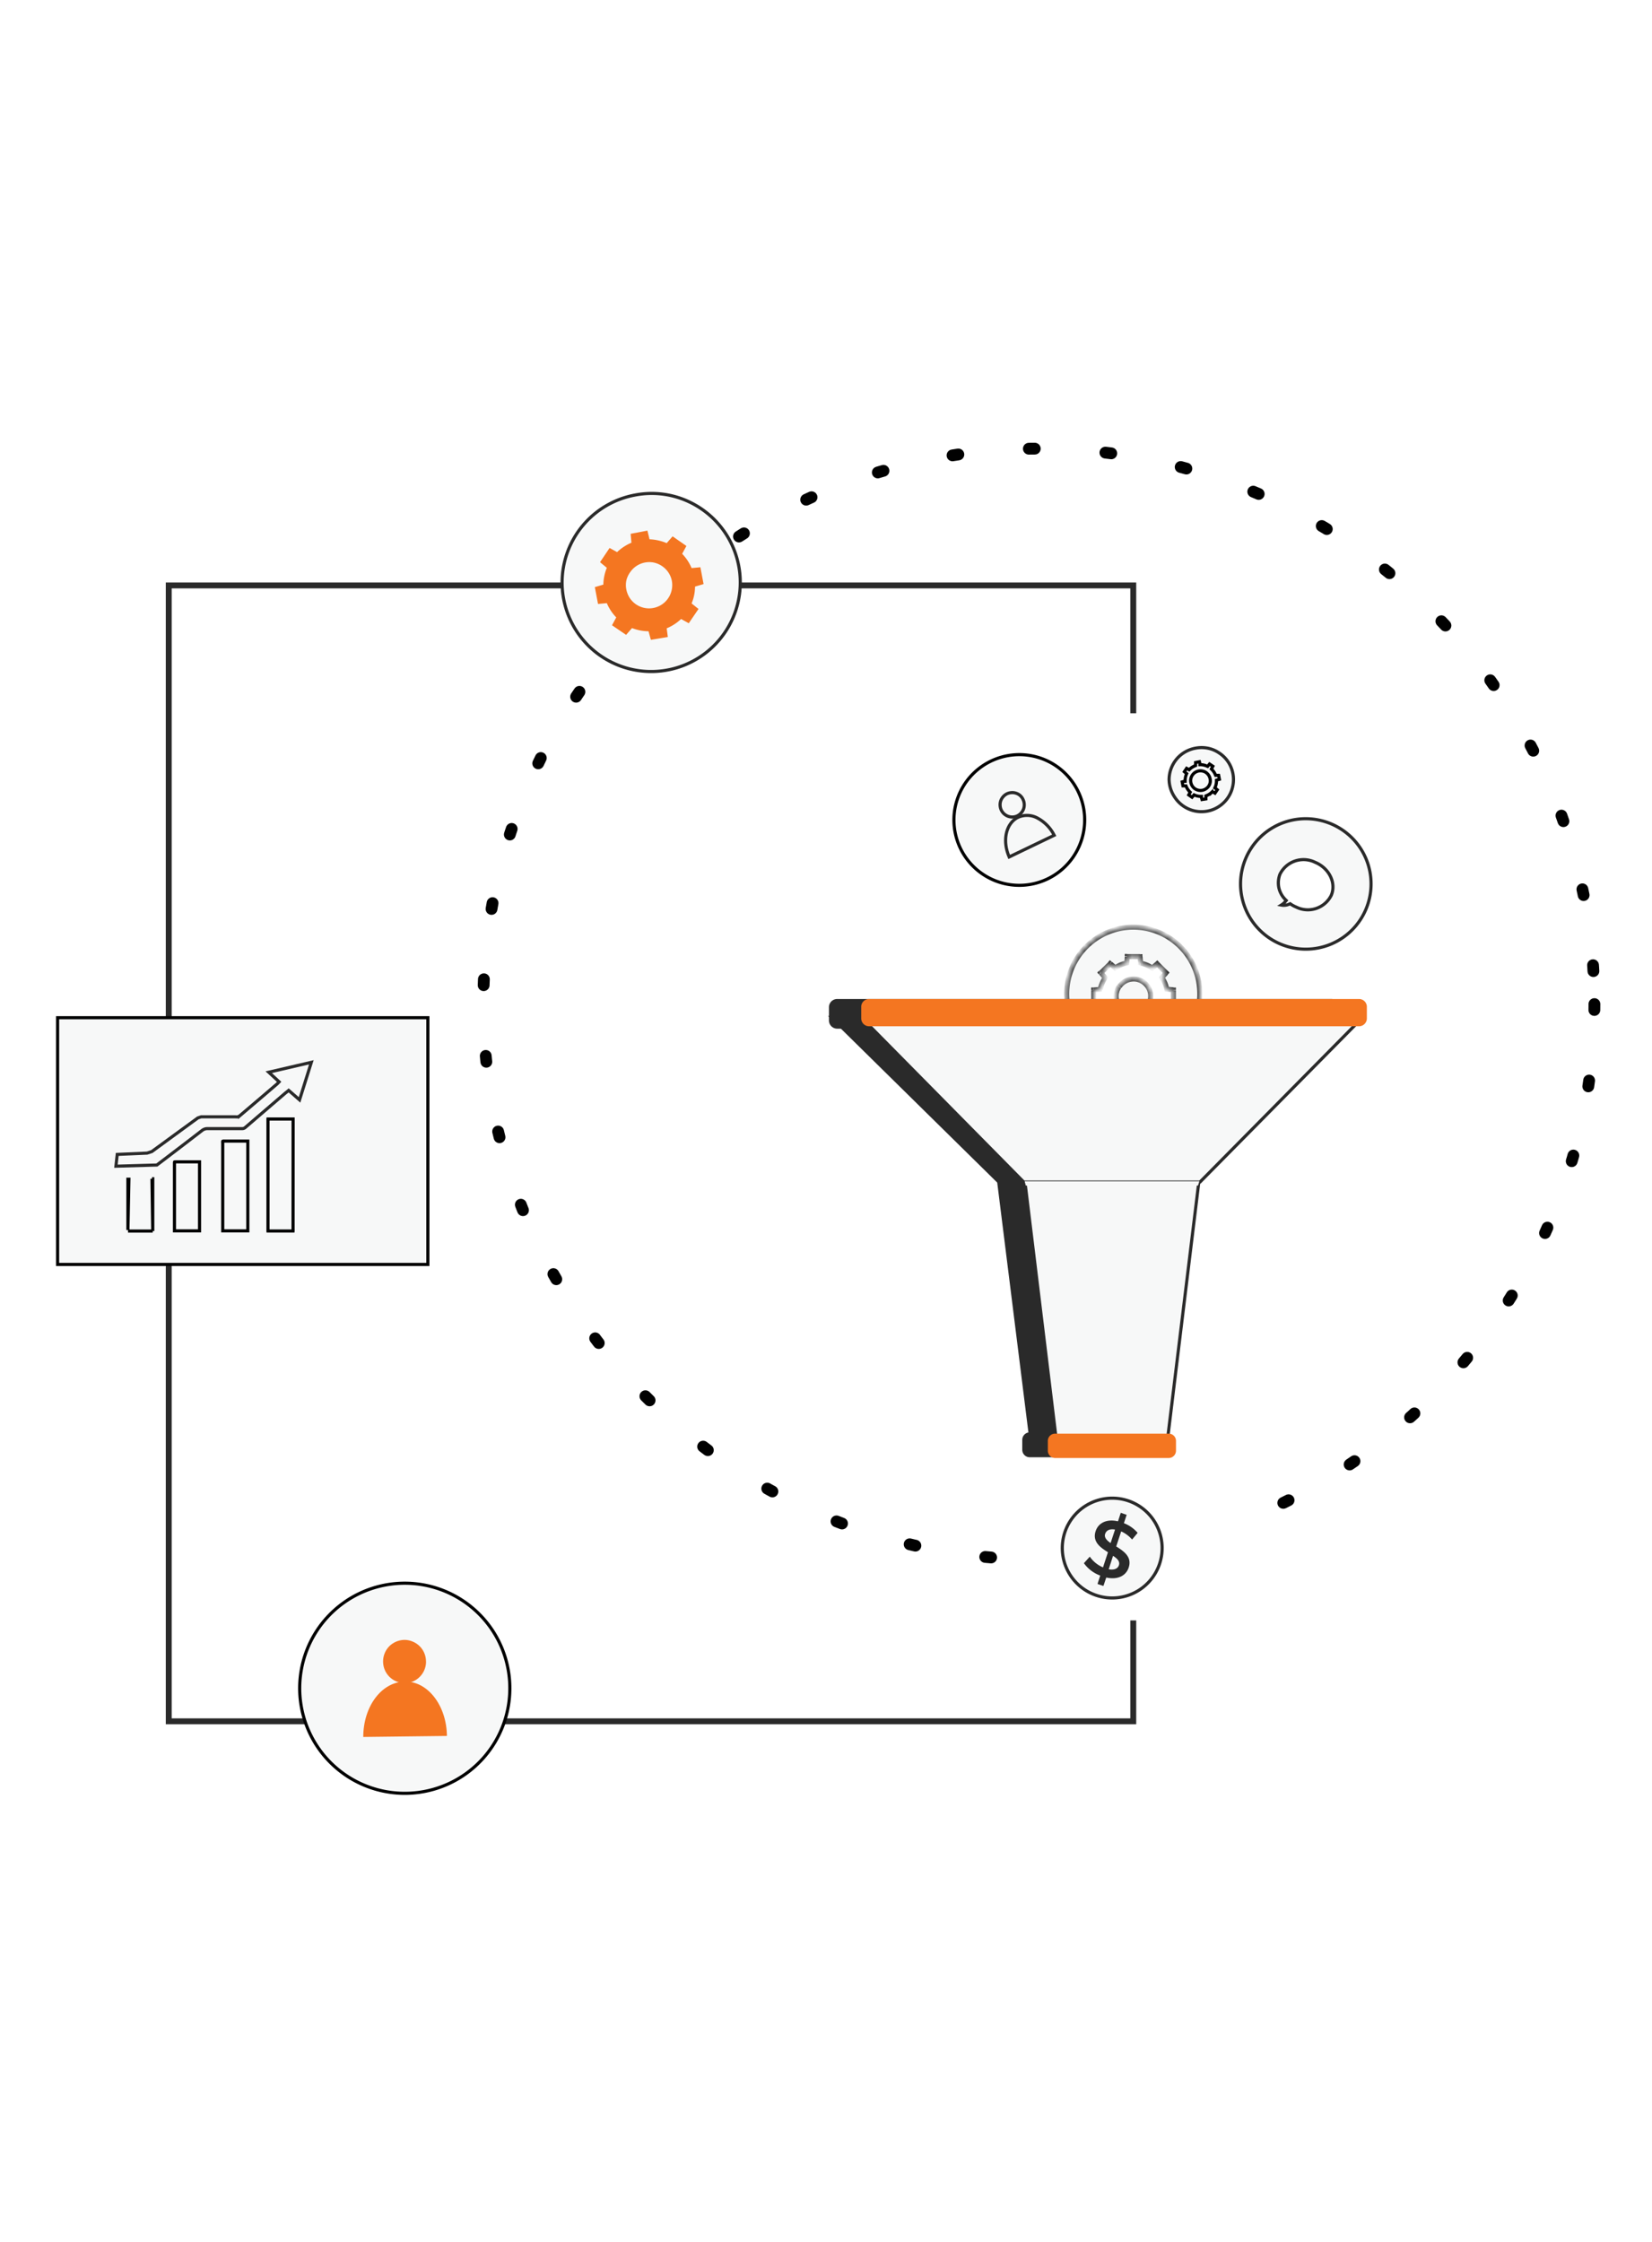 <svg xmlns="http://www.w3.org/2000/svg" xmlns:xlink="http://www.w3.org/1999/xlink" viewBox="0 0 280 380"><defs><style>.cls-1,.cls-11,.cls-2{fill:#fff;}.cls-1,.cls-5{fill-rule:evenodd;}.cls-3,.cls-4{fill:none;}.cls-3,.cls-9{stroke:#010101;}.cls-3{stroke-linecap:round;stroke-width:2px;stroke-dasharray:1 12;}.cls-10,.cls-11,.cls-4,.cls-8{stroke:#2a2a2a;}.cls-13,.cls-5,.cls-8,.cls-9{fill:#f7f8f8;}.cls-6{mask:url(#mask);}.cls-10,.cls-7{fill:#2a2a2a;}.cls-10,.cls-11,.cls-8,.cls-9{stroke-width:0.53px;}.cls-12{fill:#f47621;}</style><mask id="mask" x="180.36" y="156.73" width="23.42" height="13.99" maskUnits="userSpaceOnUse"><g id="path-3-inside-1_1422_8069" data-name="path-3-inside-1 1422 8069"><path class="cls-1" d="M203.2,170.29a11.06,11.06,0,0,0,.15-1.84,11.28,11.28,0,1,0-22.56,0,11.06,11.06,0,0,0,.15,1.84h5.55l-.06-.24-1.1-.1v-2.14l1.1-.11a5.76,5.76,0,0,1,.83-2l-.7-.83,1.58-1.54.83.7a5.71,5.71,0,0,1,2-.83l.07-1.08h2.16l.1,1.11a5.68,5.68,0,0,1,2,.83l.83-.71,1.52,1.52-.71.81a5.68,5.68,0,0,1,.83,2l1.11.1V170l-1.11.1-.06.24Zm-8.6,0a2.53,2.53,0,0,0,.16-.33,2.9,2.9,0,0,0-3.79-3.8,2.92,2.92,0,0,0-1.41,4.13Z"/></g></mask></defs><g id="Layer_2" data-name="Layer 2"><g id="Layer_1-2" data-name="Layer 1"><rect class="cls-2" width="280" height="380"/><ellipse class="cls-3" cx="176.08" cy="170.19" rx="94.16" ry="94.15"/><rect class="cls-4" x="28.6" y="99.23" width="163.48" height="192.53"/><rect class="cls-2" x="174.87" y="120.9" width="34.51" height="153.76"/><path class="cls-5" d="M203.2,170.29a11.06,11.06,0,0,0,.15-1.84,11.28,11.28,0,1,0-22.56,0,11.06,11.06,0,0,0,.15,1.84h5.55l-.06-.24-1.1-.1v-2.14l1.1-.11a5.76,5.76,0,0,1,.83-2l-.7-.83,1.58-1.54.83.7a5.71,5.71,0,0,1,2-.83l.07-1.08h2.16l.1,1.11a5.68,5.68,0,0,1,2,.83l.83-.71,1.52,1.52-.71.81a5.68,5.68,0,0,1,.83,2l1.11.1V170l-1.11.1-.06.24Zm-8.6,0a2.53,2.53,0,0,0,.16-.33,2.9,2.9,0,0,0-3.79-3.8,2.92,2.92,0,0,0-1.41,4.13Z"/><g class="cls-6"><path class="cls-7" d="M203.2,170.29v.43h.37l.06-.36Zm-22.26,0-.42.07.06.36h.36Zm5.55,0v.43H187l-.14-.53Zm-.06-.24.42-.08-.07-.31-.31,0Zm-1.1-.1h-.42v.4l.38,0Zm0-2.14,0-.43-.38,0v.4Zm1.1-.11,0,.43.31,0,.07-.31Zm.83-2,.36.24.18-.27-.21-.25Zm-.7-.83-.3-.31-.29.28.26.31Zm1.58-1.54.27-.33-.29-.25-.28.27Zm.83.7-.28.33.25.21.27-.18Zm2-.83.09.42.32-.07,0-.32Zm.07-1.08v-.43h-.41l0,.4Zm2.16,0,.43,0,0-.39h-.39Zm.1,1.11-.43,0,0,.31.31.07Zm2,.83-.24.36.27.18.25-.21Zm.83-.71.3-.3-.27-.28-.31.26Zm1.52,1.52.32.28.26-.3-.28-.28Zm-.71.81-.32-.29-.22.25.18.27Zm.83,2-.42.09.07.31.31,0Zm1.11.1h.43v-.39l-.39,0Zm0,2.17,0,.43.39,0V170Zm-1.11.1,0-.42-.31,0-.07.31Zm-.06.24-.41-.1-.14.53h.55Zm-3.06,0v.43h.25l.12-.21Zm.16-.33-.39-.16h0Zm.17-1.68.42-.08h0Zm-4-2.12.16.4Zm-1.31,1.08.36.23Zm-.48,1.61h0Zm.38,1.44-.37.22.12.21h.25Zm13.36-1.84a10.24,10.24,0,0,1-.14,1.77l.85.14a12,12,0,0,0,.15-1.91Zm-10.85-10.87a10.86,10.86,0,0,1,10.85,10.87h.86a11.72,11.72,0,0,0-11.71-11.72Zm-10.85,10.87a10.86,10.86,0,0,1,10.85-10.87v-.85a11.72,11.72,0,0,0-11.71,11.72Zm.14,1.77a11.33,11.33,0,0,1-.14-1.77h-.86a12,12,0,0,0,.16,1.91Zm-.42.5h5.55v-.85h-5.55Zm6-.53c0-.08,0-.15-.05-.22l-.84.17.06.26Zm-.43-.56-1.1-.1-.08.85,1.1.1Zm-.71.32v-2.14h-.85V170Zm-.39-1.72,1.1-.1-.08-.85-1.1.1Zm1.48-.44a5.37,5.37,0,0,1,.77-1.83l-.71-.48a6.22,6.22,0,0,0-.9,2.14Zm.74-2.35-.71-.83-.65.56.71.83Zm-.73-.24,1.58-1.55-.6-.61-1.58,1.54Zm1-1.53.83.71.56-.65-.84-.71Zm1.35.74a5.24,5.24,0,0,1,1.82-.77l-.18-.84a6,6,0,0,0-2.12.9Zm2.16-1.16.06-1.09-.85,0-.07,1.09Zm-.36-.68h2.16v-.86H191Zm1.73-.39.1,1.11.86-.08-.1-1.11Zm.44,1.49a4.93,4.93,0,0,1,1.83.77l.48-.72a6.15,6.15,0,0,0-2.13-.89Zm2.35.74.83-.71-.56-.65-.83.7Zm.25-.74,1.51,1.52.61-.6-1.52-1.52Zm1.49.94-.7.8.64.57.71-.81Zm-.74,1.32a5.34,5.34,0,0,1,.77,1.84l.84-.18a6.35,6.35,0,0,0-.89-2.13Zm1.15,2.18,1.11.1.08-.86-1.11-.1Zm.72-.33V170h.86v-2.17Zm.39,1.75-1.11.1.08.85,1.11-.1Zm-1.49.44a2.25,2.25,0,0,1-.05.22l.83.21.06-.26Zm.36.75h5.54v-.85h-5.54Zm-2.69-.21.19-.38-.79-.33c-.05.1-.09.19-.14.28Zm.19-.38a3.35,3.35,0,0,0,.19-1.93l-.84.16a2.61,2.61,0,0,1-.14,1.44Zm.19-1.93a3.36,3.36,0,0,0-.91-1.71l-.61.6a2.51,2.51,0,0,1,.68,1.27Zm-.91-1.71a3.38,3.38,0,0,0-1.71-.92l-.17.84a2.59,2.59,0,0,1,1.27.68Zm-1.71-.92a3.36,3.36,0,0,0-1.93.2l.33.79a2.5,2.5,0,0,1,1.43-.15Zm-1.93.2a3.26,3.26,0,0,0-1.49,1.23l.71.47a2.41,2.41,0,0,1,1.11-.91ZM189.31,167a3.33,3.33,0,0,0-.56,1.86h.85a2.52,2.52,0,0,1,.42-1.38Zm-.56,1.85a3.3,3.3,0,0,0,.44,1.66l.74-.43a2.49,2.49,0,0,1-.33-1.23Zm.81,1.87h5v-.85h-5Z"/></g><path class="cls-8" d="M192.8,255.1a8.46,8.46,0,1,1-11.58,3A8.47,8.47,0,0,1,192.8,255.1Z"/><path class="cls-7" d="M187.5,267.39l-.48,1.43-1-.34.46-1.42a6,6,0,0,1-2.77-2.1l1-1.11a5.17,5.17,0,0,0,2.24,1.82l.84-2.57c-1.31-.81-2.67-1.78-2.09-3.57.42-1.3,1.75-2.14,3.79-1.67l.47-1.44,1,.34-.47,1.42a5.7,5.7,0,0,1,2.33,1.64l-.94,1.13a5.35,5.35,0,0,0-1.85-1.38l-.84,2.55c1.31.82,2.7,1.78,2.12,3.56C190.89,267,189.56,267.84,187.5,267.39Zm.74-5.85.75-2.28c-1-.16-1.49.18-1.68.75S187.58,261.11,188.24,261.54Zm1.41,3.76c.2-.64-.26-1.11-1-1.59l-.73,2.28C188.93,266.16,189.47,265.84,189.65,265.3Z"/><path class="cls-9" d="M178.24,129.35a11.08,11.08,0,1,1-15.1,4.14A11.1,11.1,0,0,1,178.24,129.35Z"/><path class="cls-8" d="M173.41,135.54a2.11,2.11,0,0,1,.17,1.19,2,2,0,0,1-.52,1.08,2,2,0,0,1-1,.61,2,2,0,0,1-1.19-.06,2.07,2.07,0,0,1-1.36-1.85,2,2,0,0,1,.29-1.16,2.15,2.15,0,0,1,.88-.81,2.18,2.18,0,0,1,.79-.19,2,2,0,0,1,.8.12,1.89,1.89,0,0,1,.69.42A1.93,1.93,0,0,1,173.41,135.54Z"/><path class="cls-8" d="M172.54,138.54a3.7,3.7,0,0,1,3.37.16,6.72,6.72,0,0,1,2.77,2.88l-7.63,3.67C169.82,142.44,170.53,139.54,172.54,138.54Z"/><path class="cls-8" d="M231.57,145.66a11.06,11.06,0,1,1-14.42-6.08A11.09,11.09,0,0,1,231.57,145.66Z"/><path class="cls-10" d="M174.71,243.88l-5.4-43.26H199.5l-5.4,43.26Z"/><path class="cls-10" d="M227.79,172.48,199.66,200.2H169.15L141,172.48Z"/><path class="cls-10" d="M174.53,243.05h19.75a1,1,0,0,1,1,1v1.69a1,1,0,0,1-1,1H174.53a1,1,0,0,1-1-1v-1.69A1,1,0,0,1,174.53,243.05Z"/><path class="cls-11" d="M222.88,146.15h0c2.43,1,3.63,3.53,2.76,5.6a4.43,4.43,0,0,1-5.94,2h0a4.91,4.91,0,0,1-.93-.5l-.1-.07-.11.05a2.23,2.23,0,0,1-1.39.18,2.85,2.85,0,0,0,.71-.63l.13-.15-.14-.14a4.07,4.07,0,0,1-1.11-2,4.13,4.13,0,0,1,.18-2.31A4.46,4.46,0,0,1,222.88,146.15Z"/><path class="cls-7" d="M225.62,169.33H141.93a1.39,1.39,0,0,0-1.43,1.35V173a1.4,1.4,0,0,0,1.43,1.36h83.69a1.4,1.4,0,0,0,1.43-1.36v-2.33A1.39,1.39,0,0,0,225.62,169.33Z"/><path class="cls-8" d="M198.15,132.11a5.49,5.49,0,0,1,.94-3,5.36,5.36,0,0,1,1.51-1.49,5.52,5.52,0,0,1,2-.8,5.4,5.4,0,0,1,2.12,0,5.19,5.19,0,0,1,1.95.83,5.35,5.35,0,0,1,2,2.45,5.44,5.44,0,0,1,.28,3.14,5.36,5.36,0,0,1-1.5,2.77,5.41,5.41,0,0,1-8.34-.88A5.51,5.51,0,0,1,198.15,132.11Z"/><path class="cls-9" d="M203.63,135.15l0-.16h-.16a2.83,2.83,0,0,1-.95-.2l-.14-.06-.1.12-.24.28-.56-.39.17-.32.08-.14-.11-.11a2.81,2.81,0,0,1-.55-.82l-.06-.15-.15,0-.36,0-.13-.67.35-.1.15,0v-.16a3,3,0,0,1,.2-1l.06-.14-.12-.1-.27-.23.38-.57.29.16.14.08.11-.11a2.87,2.87,0,0,1,.84-.54l.14-.06v-.15l0-.37.65-.13.09.35,0,.15h.16a2.91,2.91,0,0,1,1,.23l.14.06.1-.12.23-.28.56.38-.17.32-.08.14.11.12a2.57,2.57,0,0,1,.55.82l.06.14h.15l.36,0,.13.67-.35.1-.15.05v.15a2.63,2.63,0,0,1-.2,1l-.07.15.13.1.28.23-.39.57-.31-.18-.14-.07-.11.11a2.7,2.7,0,0,1-.83.54l-.15.06,0,.16,0,.35-.66.11Zm-.79-4.37a1.61,1.61,0,0,0-.74.6,1.61,1.61,0,0,0-.26,1.25,1.71,1.71,0,0,0,.25.61,1.64,1.64,0,0,0,.45.46,1.72,1.72,0,0,0,.93.28,1.61,1.61,0,0,0,.92-.28A1.63,1.63,0,0,0,205,133a1.58,1.58,0,0,0,.1-1,1.64,1.64,0,0,0-.45-.85,1.55,1.55,0,0,0-.85-.46A1.59,1.59,0,0,0,202.84,130.78Z"/><path class="cls-8" d="M230.92,172.49l-27.54,27.87H173.52L146,172.49Z"/><path class="cls-8" d="M179,243.79l-5.27-43.36h29.45l-5.27,43.36Z"/><path class="cls-12" d="M198.09,243H178.83a1.23,1.23,0,0,0-1.23,1.24v1.65a1.24,1.24,0,0,0,1.23,1.24h19.26a1.24,1.24,0,0,0,1.23-1.24V244.2A1.23,1.23,0,0,0,198.09,243Z"/><path class="cls-12" d="M230.26,169.33H147.38a1.33,1.33,0,0,0-1.41,1.24v2.13a1.34,1.34,0,0,0,1.41,1.25h82.88a1.34,1.34,0,0,0,1.41-1.25v-2.13A1.33,1.33,0,0,0,230.26,169.33Z"/><path class="cls-13" d="M173.67,200.22h29.61l-.23.73H173.86Z"/><path class="cls-8" d="M95.27,98.66a15.1,15.1,0,0,1,12.25-14.73,14.92,14.92,0,0,1,5.88,0A15.1,15.1,0,1,1,95.27,98.66Z"/><path class="cls-12" d="M109.92,107l.4,1.45,2.87-.48L113,106.5a8,8,0,0,0,2.44-1.58l1.3.72,1.65-2.42-1.17-.94a7.37,7.37,0,0,0,.58-2.85l1.45-.43-.54-2.85-1.49.14a7.85,7.85,0,0,0-1.6-2.42l.72-1.33L114,90.91l-1,1.15a8.32,8.32,0,0,0-2.91-.65l-.36-1.47-2.84.54.13,1.51a8.17,8.17,0,0,0-2.43,1.59l-1.27-.7-1.62,2.41,1.15.95a8,8,0,0,0-.59,2.85l-1.44.43.54,2.85,1.49-.14a7.85,7.85,0,0,0,1.6,2.42l-.72,1.33,2.39,1.63,1-1.15A7.92,7.92,0,0,0,109.92,107ZM106.8,97a3.92,3.92,0,0,1,4-1.65,4,4,0,0,1,2,1.09,3.9,3.9,0,0,1,1.07,2,4,4,0,0,1-.24,2.26,3.93,3.93,0,0,1-3.63,2.42,3.92,3.92,0,0,1-3.26-1.76,4.07,4.07,0,0,1-.58-1.43,3.76,3.76,0,0,1,0-1.53A3.86,3.86,0,0,1,106.8,97Z"/><path class="cls-9" d="M83.13,275.85a17.81,17.81,0,1,1-24.8-4.24A17.82,17.82,0,0,1,83.13,275.85Z"/><path class="cls-12" d="M72.21,281.61A3.66,3.66,0,0,1,70,285a3.59,3.59,0,0,1-2.1.21A3.64,3.64,0,0,1,65,282.33a3.69,3.69,0,0,1,.2-2.1,3.57,3.57,0,0,1,1.33-1.64,3.73,3.73,0,0,1,2-.63,3.54,3.54,0,0,1,1.4.28,3.67,3.67,0,0,1,1.19.78,3.65,3.65,0,0,1,1.08,2.59Z"/><path class="cls-12" d="M75.75,294.24c-.06-5.17-3.26-9.32-7.18-9.22s-7,4.23-7,9.39Z"/><rect class="cls-9" x="9.76" y="172.5" width="62.76" height="41.82"/><path class="cls-9" d="M49.67,208.39h0a1.71,1.71,0,0,1,0,.26H45.42a.73.73,0,0,1,0-.13h0q0-9.36,0-18.7a.76.76,0,0,1,0-.15h4.26v.24h0Z"/><path class="cls-9" d="M29.82,196.93h4v11.7H29.57c0-.07,0-.13,0-.19q0-5.64,0-11.28c0-.17,0-.2,0-.21S29.62,196.93,29.82,196.93Z"/><path class="cls-9" d="M38,193.41h0c.9,0,1.79,0,2.69,0H42v15.22H37.75v-.25q0-7.33,0-14.67a.72.72,0,0,1,0-.27S37.8,193.4,38,193.41Z"/><path class="cls-9" d="M25.76,199.8Zm0,0h.13v8.86m-.13-8.86.13,8.86m0,0h-4m4,0h-4m0,0h-.19s0,0,0,0Zm-.21-.17V202c0-.66,0-1.33,0-2,0-.06,0-.1,0-.12v0s.05,0,.17,0Z"/><path class="cls-8" d="M45.55,181.74l1.6,1.48.16.15-.15.16-.06.06-.13.13c-2.1,1.81-4.22,3.61-6.34,5.41a1,1,0,0,1-.35.17,1.57,1.57,0,0,1-.37,0H34.09l-.56.19-7.8,5.7-.8.26-5.06.22-.22,2,6.94-.2q3.84-2.91,7.65-5.85a1.47,1.47,0,0,1,1-.32H41a.8.8,0,0,0,.59-.21h0l6.56-5.63h0c.14-.12.29-.25.45-.37l.19-.15.14-.12.14.12,1.7,1.49,2-6.37Z"/></g></g></svg>